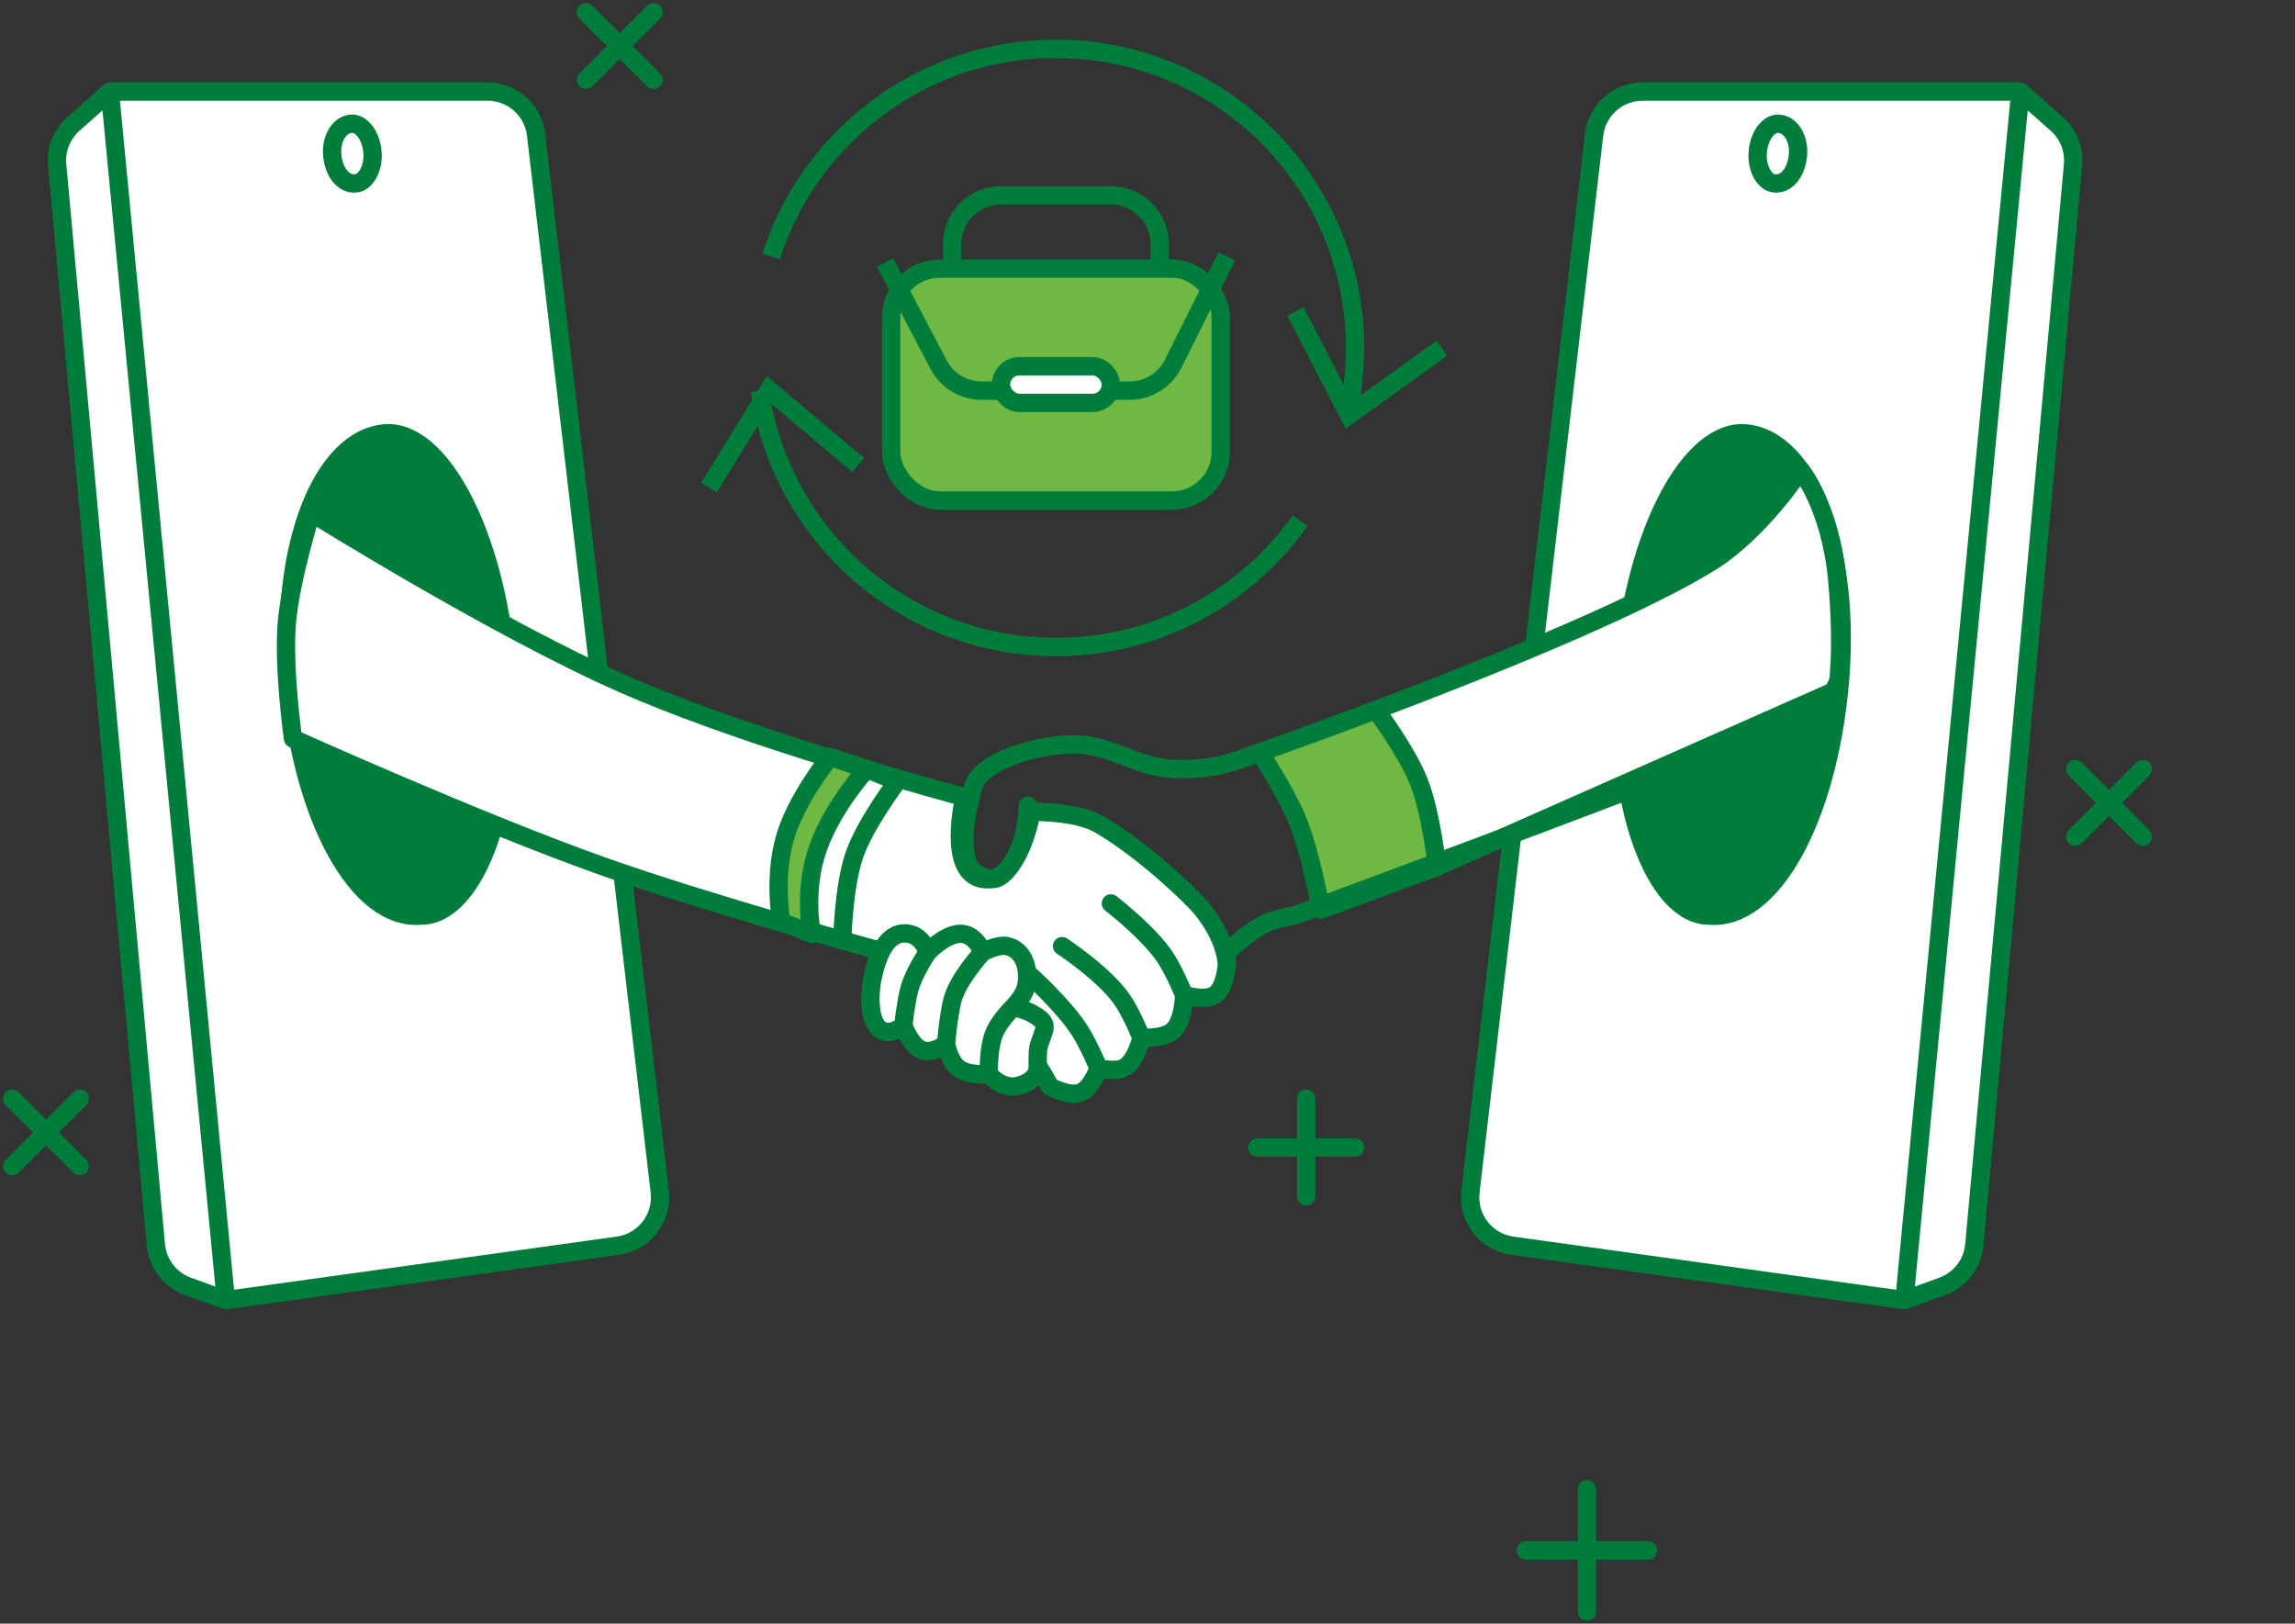 <svg width="188" height="133" viewBox="0 0 188 133" fill="none" xmlns="http://www.w3.org/2000/svg">
<rect x="0" y="0" width="188" height="133" fill="#333333" stroke="none"/>
<path d="M9 7.5H39.941C41.97 7.5 43.678 9.02 43.914 11.035L54.045 97.612C54.298 99.772 52.777 101.739 50.622 102.039L18.5 106.5L15.385 105.367C13.929 104.838 12.91 103.515 12.769 101.972L4.684 13.512C4.568 12.247 5.06 11.002 6.01 10.158L9 7.5Z" fill="white"/>
<path d="M9 7.5H39.941C41.97 7.5 43.678 9.02 43.914 11.035L54.045 97.612C54.298 99.772 52.777 101.739 50.622 102.039L18.5 106.5M9 7.5L18.5 106.5M9 7.5L6.01 10.158C5.06 11.002 4.568 12.247 4.684 13.512L12.769 101.972C12.91 103.515 13.929 104.838 15.385 105.367L18.5 106.5" stroke="#007D3A" stroke-width="1.5" stroke-linecap="round" stroke-linejoin="round"/>
<path d="M41.5 54.5C42.475 65.54 39 75 34.5 75C29.309 75.458 24.769 67.017 23.794 55.977C22.819 44.937 26.309 35.958 31.5 35.5C36 35.103 40.525 43.46 41.5 54.5Z" fill="#007D3A" stroke="#007D3A" stroke-width="1.5"/>
<path d="M30.51 12.44C30.631 13.806 29.934 15 29.099 15.024C28.133 15.11 27.337 14.086 27.217 12.72C27.096 11.355 27.793 10.221 28.758 10.136C29.595 10.062 30.389 11.075 30.51 12.44Z" stroke="#007D3A" stroke-width="1.5"/>
<path d="M165.5 7.5H134.559C132.53 7.5 130.822 9.02 130.586 11.035L120.455 97.612C120.202 99.772 121.723 101.739 123.878 102.039L156 106.5L159.115 105.367C160.571 104.838 161.59 103.515 161.731 101.972L169.816 13.512C169.932 12.247 169.44 11.002 168.49 10.158L165.5 7.5Z" fill="white"/>
<path d="M165.5 7.5H134.559C132.53 7.5 130.822 9.02 130.586 11.035L120.455 97.612C120.202 99.772 121.723 101.739 123.878 102.039L156 106.5M165.5 7.5L156 106.5M165.5 7.5L168.49 10.158C169.44 11.002 169.932 12.247 169.816 13.512L161.731 101.972C161.59 103.515 160.571 104.838 159.115 105.367L156 106.5" stroke="#007D3A" stroke-width="1.5" stroke-linecap="round" stroke-linejoin="round"/>
<path d="M133 54.5C132.025 65.54 135.5 75 140 75C145.191 75.458 149.731 67.017 150.706 55.977C151.681 44.937 148.191 35.958 143 35.5C138.5 35.103 133.975 43.46 133 54.5Z" fill="#007D3A" stroke="#007D3A" stroke-width="1.5"/>
<path d="M143.99 12.44C143.87 13.806 144.566 15 145.401 15.024C146.367 15.11 147.163 14.086 147.283 12.72C147.404 11.355 146.708 10.221 145.742 10.136C144.905 10.062 144.111 11.075 143.99 12.44Z" stroke="#007D3A" stroke-width="1.5"/>
<path d="M51 56C40.603 51.421 25.5 42 25.5 42C25.5 42 23.806 47.413 23.5 51C23.184 54.702 24 60.5 24 60.5C24 60.5 39.346 67.411 49.5 71C58.352 74.129 72.5 78 72.5 78C72.5 78 80.364 81.912 84 86C85.298 87.459 86 89 86 89C86 89 87.572 89.861 88.5 89.5C89.41 89.146 90 87.5 90 87.5C90 87.5 91.284 87.811 92 87.5C93.044 87.046 93.5 85 93.5 85C93.5 85 95.214 85.111 96 84.5C96.975 83.742 97 81.5 97 81.5C97 81.5 98.678 82.027 99.5 81.5C100.385 80.933 100.5 79 100.5 79C100.5 79 100.5 77 98.5 74.5C97.617 73.396 93.5 69.5 90 67.5C88.135 66.434 84.5 66.5 84.5 66.5C84.5 66.5 83.5 72.5 80.5 72C77.5 71.5 79 65.306 79 65.306C72.318 63.481 59.635 59.804 51 56Z" fill="white"/>
<path d="M97 81.5C97 81.5 96.975 83.742 96 84.5C95.214 85.111 93.5 85 93.5 85M97 81.5C97 81.5 98.678 82.027 99.5 81.5C100.385 80.933 100.5 79 100.5 79C100.5 79 100.5 77 98.5 74.5C97.617 73.396 93.5 69.5 90 67.5C88.135 66.434 84.5 66.5 84.5 66.5C84.5 66.5 83.5 72.5 80.5 72C77.5 71.5 79 65.306 79 65.306C72.318 63.481 59.635 59.804 51 56C40.603 51.421 25.5 42 25.5 42C25.5 42 23.806 47.413 23.5 51C23.184 54.702 24 60.5 24 60.5C24 60.5 39.346 67.411 49.5 71C58.352 74.129 72.5 78 72.5 78C72.5 78 80.364 81.912 84 86C85.298 87.459 86 89 86 89C86 89 87.572 89.861 88.5 89.5C89.41 89.146 90 87.5 90 87.5M97 81.5C97 81.5 96.212 79.6 95.5 78.5C94.15 76.413 91 74 91 74M93.5 85C93.5 85 93.044 87.046 92 87.5C91.284 87.811 90 87.5 90 87.5M93.5 85C93.5 85 92.726 83.09 92 82C90.544 79.814 87 77.5 87 77.5M90 87.5C90 87.5 89.193 85.612 88.5 84.5C87.256 82.505 84.5 80 84.5 80" stroke="#007D3A" stroke-width="1.5" stroke-linecap="round" stroke-linejoin="round"/>
<rect x="73" y="22" width="27" height="19" rx="4" fill="#6EB843" stroke="#007D3A" stroke-width="1.5"/>
<path d="M95 22V20C95 17.791 93.209 16 91 16H82C79.791 16 78 17.791 78 20V22" stroke="#007D3A" stroke-width="1.5"/>
<path d="M72.5 21.5L76.877 29.856C77.567 31.174 78.932 32 80.42 32L92.528 32C94.043 32 95.428 31.144 96.106 29.789L100.5 21" stroke="#007D3A" stroke-width="1.5"/>
<rect x="82" y="30" width="9" height="3" rx="1.5" fill="white" stroke="#007D3A" stroke-width="1.5"/>
<path d="M63.169 21C66.337 11.138 75.585 4 86.5 4C100.031 4 111 14.969 111 28.5C111 30.213 110.824 31.886 110.489 33.5M62.248 32C63.946 43.873 74.157 53 86.5 53C94.758 53 102.062 48.914 106.5 42.654" stroke="#007D3A" stroke-width="1.5" stroke-linejoin="round"/>
<path d="M106.121 25.515L110.5 34L118.121 28.515" stroke="#007D3A" stroke-width="1.5"/>
<path d="M70.305 38.089L62.995 31.946L58.076 39.944" stroke="#007D3A" stroke-width="1.5"/>
<path d="M140.207 46C144.207 43.5 147.5 38.5 147.5 38.5C147.5 38.5 149.955 41.5 150.5 47.5C151.045 53.5 150.5 56.5 150.5 56.5L117.707 71L108.207 74.5C108.207 74.5 107.388 69.792 106.207 67C105.273 64.792 103.207 61.644 103.207 61.644C106.397 60.506 109.591 59.336 112.707 58.16C124.415 53.742 135.026 49.238 140.207 46Z" fill="white"/>
<path d="M84.207 66C84.207 66 84.174 67.701 83.707 69C83.139 70.581 82.207 72.11 81.207 72C80.339 71.904 79.419 71.347 79.207 70.5C78.707 68.5 79.207 66.5 79.707 64.5C80.144 62.751 83.55 61.288 87.207 61C91.086 60.695 92.817 63.025 96.707 63C98.89 62.986 100.15 62.73 102.207 62C102.54 61.882 102.874 61.763 103.207 61.644M103.207 61.644C103.207 61.644 105.273 64.792 106.207 67C107.388 69.792 108.207 74.5 108.207 74.5L117.707 71M103.207 61.644C106.397 60.506 109.591 59.336 112.707 58.16M117.707 71C117.707 71 117.243 66.597 116.207 64C115.222 61.531 112.707 58.16 112.707 58.16M117.707 71L150.5 56.5C150.5 56.5 151.045 53.5 150.5 47.5C149.955 41.5 147.5 38.5 147.5 38.5C147.5 38.5 144.207 43.5 140.207 46C135.026 49.238 124.415 53.742 112.707 58.16" stroke="#007D3A" stroke-width="1.5" stroke-linecap="round" stroke-linejoin="round"/>
<path d="M106.207 67C105.273 64.792 103.207 61.644 103.207 61.644C106.397 60.506 109.591 59.336 112.707 58.16C112.707 58.16 115.222 61.53 116.207 64C117.243 66.596 117.707 71 117.707 71L108.207 74.5C108.207 74.5 107.388 69.791 106.207 67Z" fill="#6EB843"/>
<path d="M102.207 62C102.54 61.882 102.874 61.763 103.207 61.644M103.207 61.644C103.207 61.644 105.273 64.792 106.207 67C107.388 69.791 108.207 74.5 108.207 74.5L117.707 71C117.707 71 117.243 66.596 116.207 64C115.222 61.53 112.707 58.16 112.707 58.16C109.591 59.336 106.397 60.506 103.207 61.644Z" stroke="#007D3A" stroke-width="1.5" stroke-linecap="round" stroke-linejoin="round"/>
<path d="M150.5 56C150.5 56 149.406 58.408 148 59C138.5 63 106 75 106 75C106 75 104.752 75.212 104 75.5C102.431 76.101 100.5 78 100.5 78" stroke="#007D3A" stroke-width="1.5" stroke-linecap="round" stroke-linejoin="round"/>
<path d="M85 87.5C85 88.373 83.783 88.973 83 89C81.862 89.038 81 88 81 88C81 88 79.26 88.113 78.5 87.5C77.725 86.875 77.5 85.5 77.5 85.5C77.5 85.5 76.428 86.361 75.5 86C74.59 85.646 74 84 74 84C74 84 73.288 84.662 72.5 84.5C71.205 84.233 71.12 81.727 71.5 80C71.896 78.201 72.692 76.149 74.5 76.5C75.584 76.71 76 78 76 78C76 78 77.257 76.638 78.5 76.5C79.872 76.347 80.5 78 80.5 78C80.5 78 81.713 77.33 82.5 77.5C83.954 77.813 84.415 79.572 84 81C83.804 81.676 83 82.5 83 82.5C83 82.5 83.964 82.694 84.5 83L84.516 83.009C85.227 83.415 85.76 83.72 85.5 84.5C85 86 85 85.5 85 87.5Z" fill="white"/>
<path d="M81 88C81 88 81.862 89.038 83 89C83.783 88.973 85 88.373 85 87.5C85 85.5 85 86 85.5 84.5C85.762 83.714 85.219 83.411 84.5 83C83.964 82.694 83 82.5 83 82.5M81 88C81 88 79.26 88.113 78.5 87.5C77.725 86.875 77.5 85.5 77.5 85.5M81 88C81 88 80.922 85.739 81.5 84.5C81.967 83.499 83 82.5 83 82.5M77.5 85.5C77.5 85.5 76.428 86.361 75.5 86C74.59 85.646 74 84 74 84M77.5 85.5C77.5 85.5 77.679 83.329 78 82C78.432 80.209 80.5 78 80.5 78M74 84C74 84 73.288 84.662 72.5 84.5C71.205 84.233 71.12 81.727 71.5 80C71.896 78.201 72.692 76.149 74.5 76.5C75.584 76.71 76 78 76 78M74 84C74 84 74.192 82.13 74.5 81C74.871 79.641 76 78 76 78M76 78C76 78 77.257 76.638 78.5 76.5C79.872 76.347 80.5 78 80.5 78M80.5 78C80.5 78 81.713 77.33 82.5 77.5C83.954 77.813 84.415 79.572 84 81C83.804 81.676 83 82.5 83 82.5" stroke="#007D3A" stroke-width="1.5" stroke-linecap="round" stroke-linejoin="round"/>
<path d="M135 127L125 127" stroke="#007D3A" stroke-width="1.5" stroke-linecap="round"/>
<path d="M111 94L103 94" stroke="#007D3A" stroke-width="1.5" stroke-linecap="round"/>
<path d="M175.536 63L170 68.535" stroke="#007D3A" stroke-width="1.5" stroke-linecap="round"/>
<path d="M53.536 1L48 6.535" stroke="#007D3A" stroke-width="1.5" stroke-linecap="round"/>
<path d="M6.536 90L1 95.535" stroke="#007D3A" stroke-width="1.5" stroke-linecap="round"/>
<path d="M130 122L130 132" stroke="#007D3A" stroke-width="1.5" stroke-linecap="round"/>
<path d="M107 90L107 98" stroke="#007D3A" stroke-width="1.5" stroke-linecap="round"/>
<path d="M170 63L175.535 68.535" stroke="#007D3A" stroke-width="1.5" stroke-linecap="round"/>
<path d="M48 1L53.535 6.535" stroke="#007D3A" stroke-width="1.5" stroke-linecap="round"/>
<path d="M1 90L6.535 95.535" stroke="#007D3A" stroke-width="1.5" stroke-linecap="round"/>
<path d="M64.5 68C65.565 65 68 62 68 62L71 63C71 63 68.234 66 67 69.5C65.766 73 66.5 76.5 66.5 76.5L64 75.5C64 75.5 63.258 71.5 64.5 68Z" fill="#6EB843"/>
<path d="M71 63C71 63 68.234 66 67 69.5C65.766 73 66.5 76.5 66.5 76.5L64 75.5C64 75.5 63.258 71.5 64.5 68C65.565 65 68 62 68 62L71 63ZM71 63L73.5 64C73.5 64 70.896 67.44 70 70C69.088 72.606 69 77 69 77" stroke="#007D3A" stroke-width="1.5" stroke-linecap="round" stroke-linejoin="round"/>
</svg>
